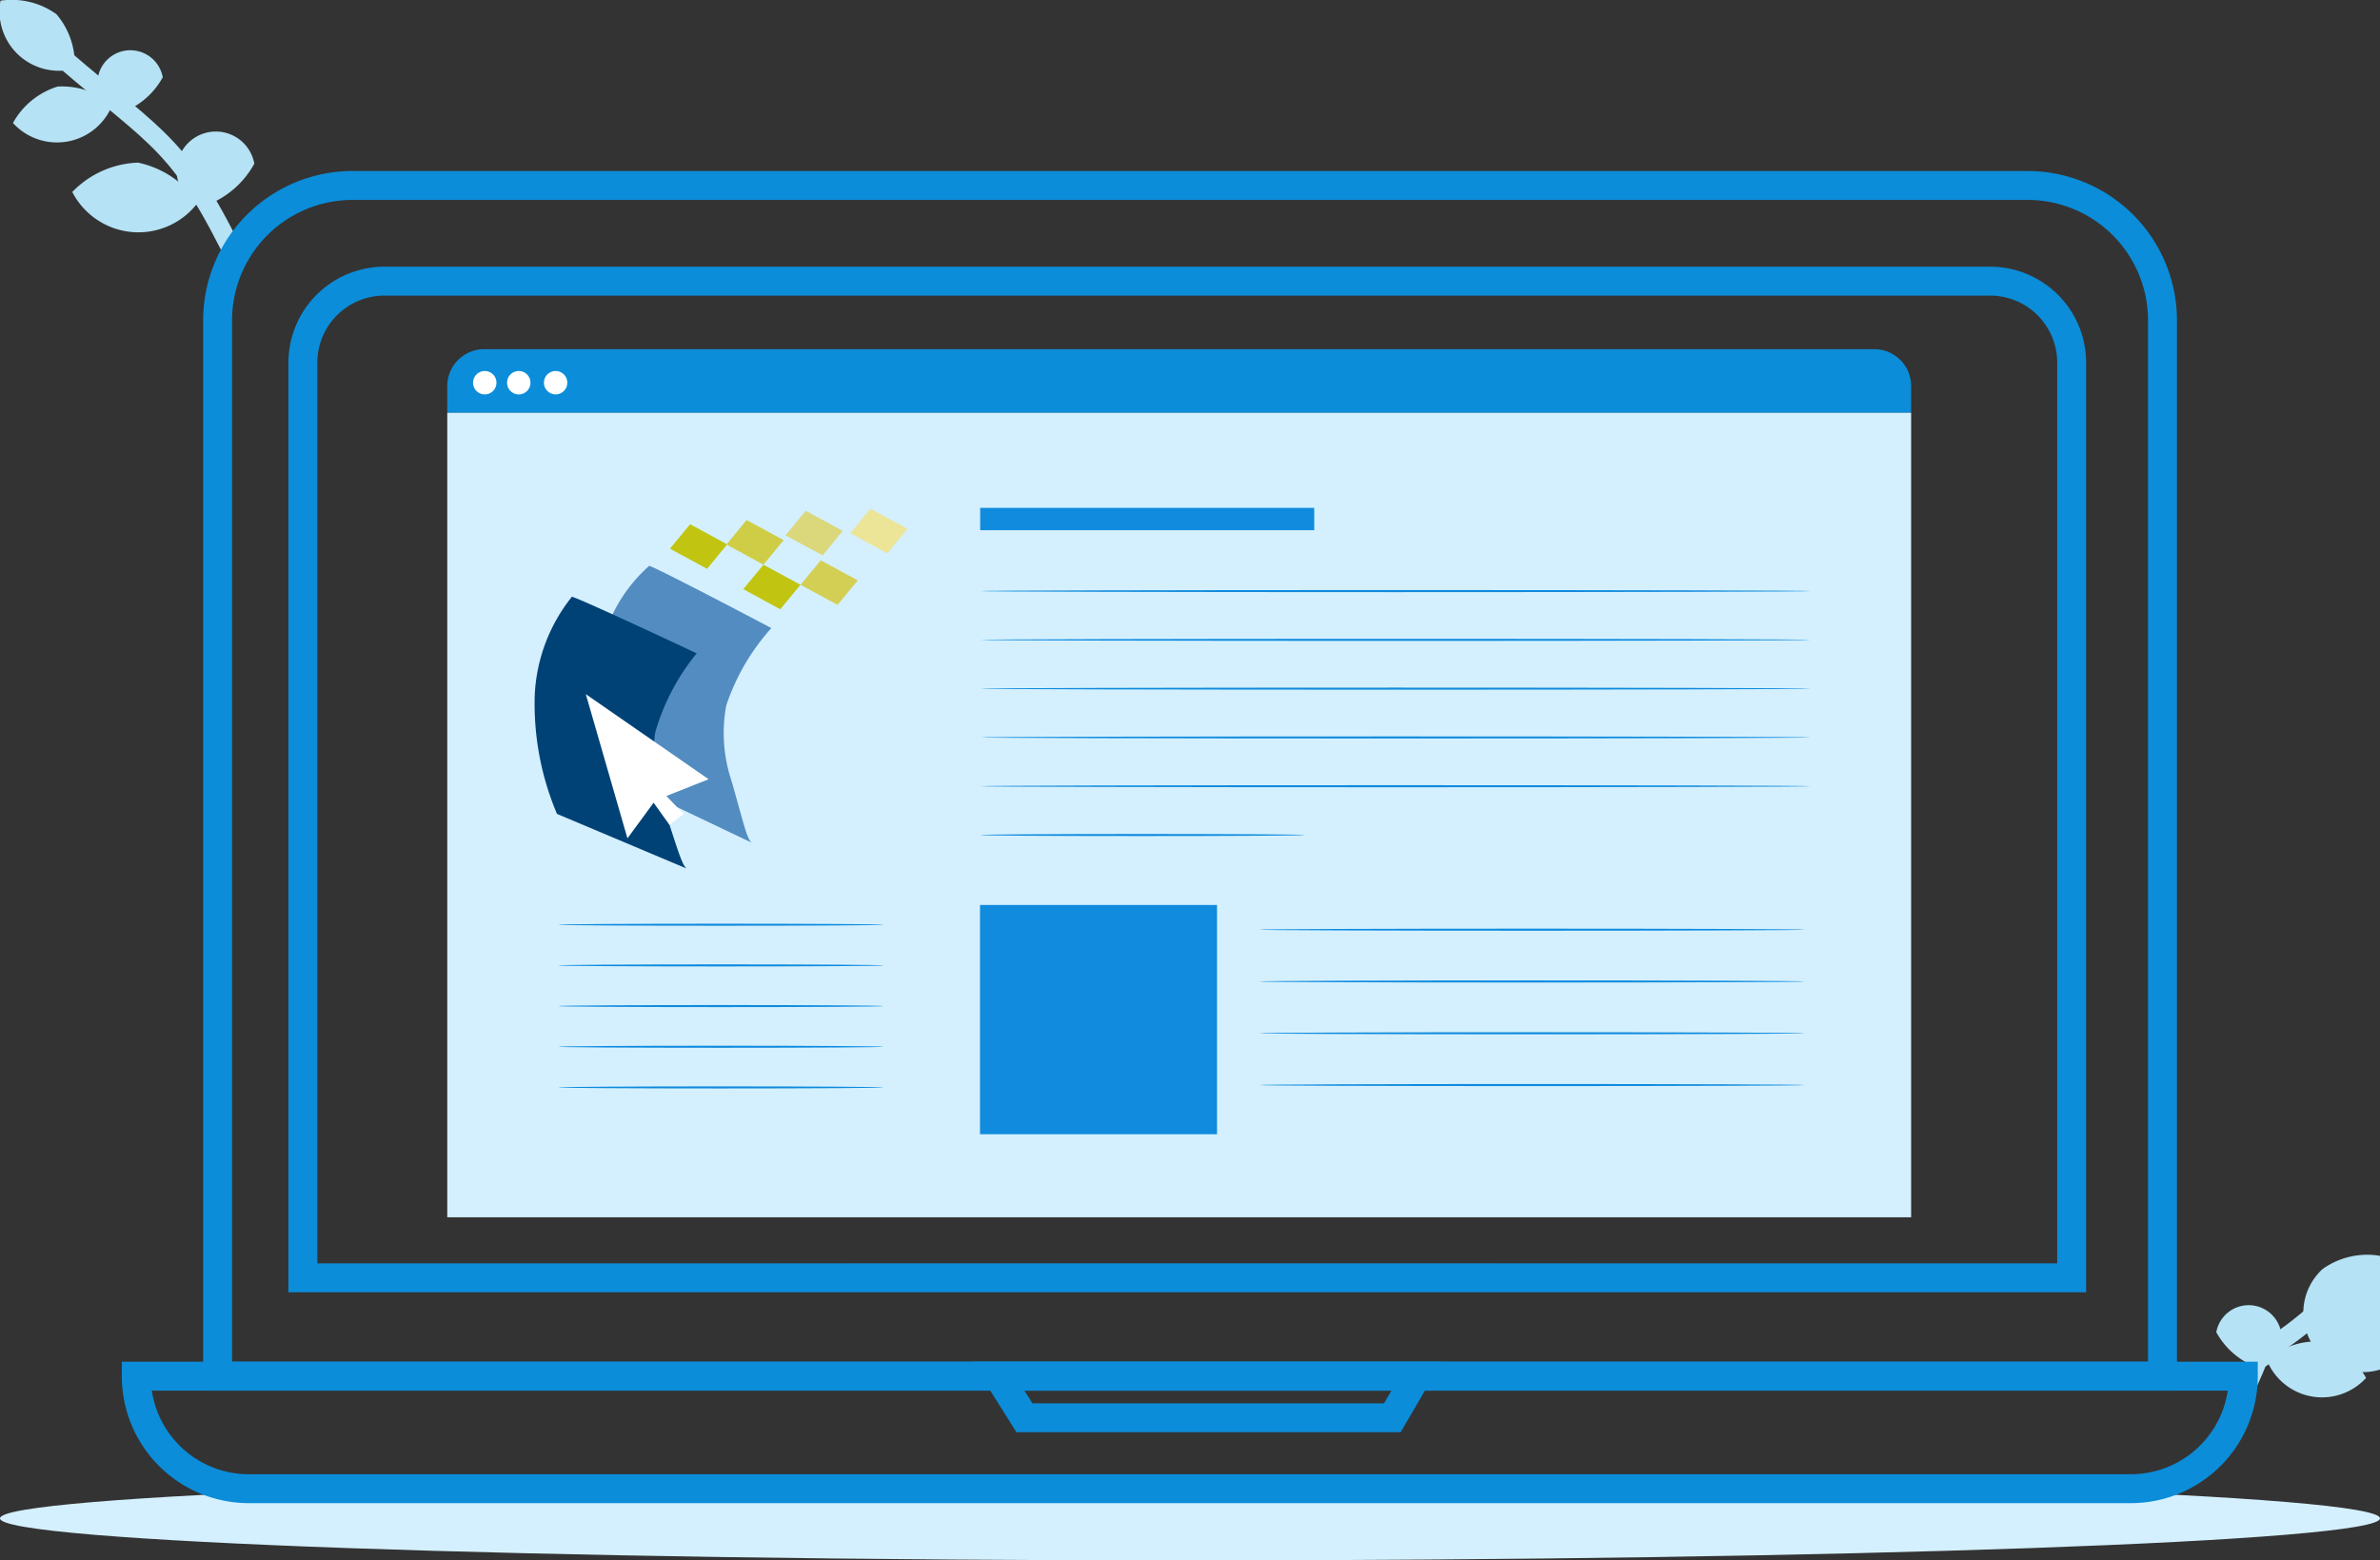 <svg xmlns="http://www.w3.org/2000/svg" width="123.448" height="80.954" viewBox="0 0 123.448 80.954"><rect x="0" y="0" width="123.448" height="80.954" fill="#333333" stroke="none"/><g id="easy_fax_management" transform="translate(-555 -4871)"><g id="Grupo_32684" transform="translate(0 -171)"><g id="Grupo_31666" transform="translate(-128.832 4759.445)"><path id="Trazado_48949" d="M696.24,296.3c-3.091-6.365-4.084-6.365-9.117-10.7" fill="none" stroke="#b5e2f4" stroke-miterlimit="10" stroke-width="1"></path><path id="Trazado_48950" d="M690.99,290.992a4.981,4.981,0,0,0-3.409,1.523,3.856,3.856,0,0,0,6.509.557A4.984,4.984,0,0,0,690.99,290.992Z" fill="#b5e2f4"></path><path id="Trazado_48951" d="M697.024,291.046a2.031,2.031,0,1,0-2.752,2.25A4.743,4.743,0,0,0,697.024,291.046Z" fill="#b5e2f4"></path><path id="Trazado_48952" d="M692.274,286.564a1.709,1.709,0,1,0-2.315,1.894A3.99,3.99,0,0,0,692.274,286.564Z" fill="#b5e2f4"></path><path id="Trazado_48953" d="M686.822,287.046a3.99,3.99,0,0,0-2.318,1.89,3.089,3.089,0,0,0,5.151-.93A3.991,3.991,0,0,0,686.822,287.046Z" fill="#b5e2f4"></path><path id="Trazado_48954" d="M686.758,283.29a3.979,3.979,0,0,0-2.9-.7,3.079,3.079,0,0,0,3.846,3.526A3.978,3.978,0,0,0,686.758,283.29Z" fill="#b5e2f4"></path></g><g id="Grupo_31667" transform="translate(-128.832 4759.445)"><path id="Trazado_48955" d="M799.874,355.475c3.091-6.366-.968-.438,4.065-4.77" fill="none" stroke="#b5e2f4" stroke-miterlimit="10" stroke-width="1"></path><path id="Trazado_48956" d="M798.788,351.669a1.709,1.709,0,1,1,2.316,1.894A3.99,3.99,0,0,1,798.788,351.669Z" fill="#b5e2f4"></path><path id="Trazado_48957" d="M804.24,352.151a3.99,3.99,0,0,1,2.318,1.89,3.089,3.089,0,0,1-5.151-.93A3.993,3.993,0,0,1,804.24,352.151Z" fill="#b5e2f4"></path><path id="Trazado_48958" d="M804.3,348.394a3.982,3.982,0,0,1,2.9-.7,3.079,3.079,0,1,1-2.9.7Z" fill="#b5e2f4"></path></g><g id="Grupo_31668" transform="translate(-128.832 4759.445)"><path id="Trazado_48959" d="M807.28,361.328c0,1.2-27.636,2.181-61.723,2.181s-61.725-.976-61.725-2.181,27.634-2.181,61.725-2.181S807.28,360.124,807.28,361.328Z" fill="#d4f0fe"></path></g><g id="Grupo_31670" transform="translate(-128.832 4759.445)"><g id="Grupo_31669"><path id="Rect&#xE1;ngulo_2795" d="M7,0H93.879a7,7,0,0,1,7,7V61.773a0,0,0,0,1,0,0H0a0,0,0,0,1,0,0V7A7,7,0,0,1,7,0Z" transform="translate(695.119 292.177)" fill="none" stroke="#0b8dd9" stroke-width="1.5"></path></g></g><g id="Grupo_31672" transform="translate(-128.832 4759.445)"><g id="Grupo_31671"><path id="Rect&#xE1;ngulo_2796" d="M0,0H109.289a0,0,0,0,1,0,0V0a5.837,5.837,0,0,1-5.837,5.837H5.837A5.837,5.837,0,0,1,0,0V0A0,0,0,0,1,0,0Z" transform="translate(690.901 353.951)" fill="none" stroke="#0b8dd9" stroke-width="1.5"></path></g></g><g id="Grupo_31674" transform="translate(-128.832 4759.445)"><g id="Grupo_31673"><path id="Trazado_48960" d="M735.612,353.951l1.356,2.157h19.083l1.259-2.157Z" fill="none" stroke="#0b8dd9" stroke-width="1.5"></path></g></g><g id="Grupo_31743" transform="translate(-128.832 4759.445)"><g id="Grupo_31695"><g id="Grupo_31692"><g id="Grupo_31691"><g id="Grupo_31690"><g id="Grupo_31677"><g id="Grupo_31676"><g id="Grupo_31675"><path id="Rect&#xE1;ngulo_2797" d="M1.914,0h72.1A1.914,1.914,0,0,1,75.93,1.914V3.3a0,0,0,0,1,0,0H0a0,0,0,0,1,0,0V1.914A1.914,1.914,0,0,1,1.914,0Z" transform="translate(707.031 300.67)" fill="#0b8dd9"></path></g></g></g><g id="Grupo_31680"><g id="Grupo_31679"><g id="Grupo_31678"><path id="Trazado_48961" d="M707.031,345.709V303.97h75.93v41.739" fill="#d4f0fe"></path></g></g></g><g id="Grupo_31683"><g id="Grupo_31682"><g id="Grupo_31681"><path id="Trazado_48962" d="M713.258,302.409a.606.606,0,1,1-.606-.606A.606.606,0,0,1,713.258,302.409Z" fill="#fff"></path></g></g></g><g id="Grupo_31686"><g id="Grupo_31685"><g id="Grupo_31684"><path id="Trazado_48963" d="M709.583,302.409a.607.607,0,1,1-.606-.606A.606.606,0,0,1,709.583,302.409Z" fill="#fff"></path></g></g></g><g id="Grupo_31689"><g id="Grupo_31688"><g id="Grupo_31687"><path id="Trazado_48964" d="M711.347,302.409a.607.607,0,1,1-.606-.606A.606.606,0,0,1,711.347,302.409Z" fill="#fff"></path></g></g></g></g></g></g><g id="Grupo_31694"><g id="Grupo_31693"><path id="Trazado_48965" d="M786.189,348.175c0,.03-18.589.054-41.515.054s-41.519-.024-41.519-.054,18.585-.054,41.519-.054S786.189,348.145,786.189,348.175Z" fill="#375a64"></path></g></g></g><g id="Grupo_31742"><g id="Grupo_31741"><g id="Grupo_31696"><rect id="Rect&#xE1;ngulo_2798" width="17.327" height="1.159" transform="translate(734.673 308.903)" fill="#108bdd"></rect></g><g id="Grupo_31698"><g id="Grupo_31697"><path id="Trazado_48966" d="M777.771,313.22c0,.03-9.649.054-21.548.054s-21.55-.024-21.55-.054,9.647-.054,21.55-.054S777.771,313.19,777.771,313.22Z" fill="#108bdd"></path></g></g><g id="Grupo_31700"><g id="Grupo_31699"><path id="Trazado_48967" d="M777.771,315.751c0,.03-9.649.054-21.548.054s-21.55-.024-21.55-.054,9.647-.054,21.55-.054S777.771,315.721,777.771,315.751Z" fill="#108bdd"></path></g></g><g id="Grupo_31702"><g id="Grupo_31701"><path id="Trazado_48968" d="M777.771,318.282c0,.03-9.649.054-21.548.054s-21.55-.024-21.55-.054,9.647-.054,21.55-.054S777.771,318.252,777.771,318.282Z" fill="#108bdd"></path></g></g><g id="Grupo_31704"><g id="Grupo_31703"><path id="Trazado_48969" d="M777.771,320.813c0,.03-9.649.054-21.548.054s-21.55-.024-21.55-.054,9.647-.054,21.55-.054S777.771,320.783,777.771,320.813Z" fill="#108bdd"></path></g></g><g id="Grupo_31706"><g id="Grupo_31705"><path id="Trazado_48970" d="M777.771,323.344c0,.03-9.649.054-21.548.054s-21.55-.024-21.55-.054,9.647-.054,21.55-.054S777.771,323.314,777.771,323.344Z" fill="#108bdd"></path></g></g><g id="Grupo_31708"><g id="Grupo_31707"><path id="Trazado_48971" d="M751.5,325.875c0,.03-3.766.054-8.411.054s-8.412-.024-8.412-.054,3.766-.054,8.412-.054S751.5,325.845,751.5,325.875Z" fill="#108bdd"></path></g></g><g id="Grupo_31710"><g id="Grupo_31709"><path id="Trazado_48972" d="M777.456,330.787c0,.03-6.342.054-14.163.054s-14.164-.024-14.164-.054,6.34-.054,14.164-.054S777.456,330.757,777.456,330.787Z" fill="#108bdd"></path></g></g><g id="Grupo_31712"><g id="Grupo_31711"><path id="Trazado_48973" d="M777.456,333.474c0,.03-6.342.054-14.163.054s-14.164-.024-14.164-.054,6.34-.054,14.164-.054S777.456,333.444,777.456,333.474Z" fill="#108bdd"></path></g></g><g id="Grupo_31714"><g id="Grupo_31713"><path id="Trazado_48974" d="M777.456,336.161c0,.029-6.342.054-14.163.054s-14.164-.025-14.164-.054,6.34-.055,14.164-.055S777.456,336.131,777.456,336.161Z" fill="#108bdd"></path></g></g><g id="Grupo_31716"><g id="Grupo_31715"><path id="Trazado_48975" d="M777.456,338.847c0,.03-6.342.054-14.163.054s-14.164-.024-14.164-.054,6.34-.054,14.164-.054S777.456,338.817,777.456,338.847Z" fill="#108bdd"></path></g></g><g id="Grupo_31718"><g id="Grupo_31717"><path id="Trazado_48976" d="M729.664,330.53c0,.03-3.78.054-8.443.054s-8.443-.024-8.443-.054,3.779-.054,8.443-.054S729.664,330.5,729.664,330.53Z" fill="#108bdd"></path></g></g><g id="Grupo_31720"><g id="Grupo_31719"><path id="Trazado_48977" d="M729.664,332.64c0,.03-3.78.054-8.443.054s-8.443-.024-8.443-.054,3.779-.054,8.443-.054S729.664,332.61,729.664,332.64Z" fill="#108bdd"></path></g></g><g id="Grupo_31722"><g id="Grupo_31721"><path id="Trazado_48978" d="M729.664,334.75c0,.03-3.78.054-8.443.054s-8.443-.024-8.443-.054,3.779-.054,8.443-.054S729.664,334.72,729.664,334.75Z" fill="#108bdd"></path></g></g><g id="Grupo_31724"><g id="Grupo_31723"><path id="Trazado_48979" d="M729.664,336.86c0,.03-3.78.054-8.443.054s-8.443-.024-8.443-.054,3.779-.054,8.443-.054S729.664,336.83,729.664,336.86Z" fill="#108bdd"></path></g></g><g id="Grupo_31726"><g id="Grupo_31725"><path id="Trazado_48980" d="M729.664,338.97c0,.03-3.78.054-8.443.054s-8.443-.024-8.443-.054,3.779-.054,8.443-.054S729.664,338.94,729.664,338.97Z" fill="#108bdd"></path></g></g><g id="Grupo_31740"><g id="Grupo_31729"><g id="Grupo_31728"><g id="Grupo_31727"><rect id="Rect&#xE1;ngulo_2799" width="12.294" height="11.894" transform="translate(734.663 329.505)" fill="#108bdd"></rect></g></g></g><g id="Grupo_31732"><g id="Grupo_31731"><g id="Grupo_31730"><path id="Trazado_48981" d="M735.616,340.381l3.4-6.12,2.782,3.912,1.69-2.077L746,340.381Z" fill="#108bdd"></path></g></g></g><g id="Grupo_31735"><g id="Grupo_31734"><g id="Grupo_31733"><path id="Trazado_48982" d="M742.983,333.07a.884.884,0,1,1-.885-.884A.885.885,0,0,1,742.983,333.07Z" fill="#108bdd"></path></g></g></g><g id="Grupo_31739"><g id="Grupo_31738"><g id="Grupo_31737"><g id="Grupo_31736"><path id="Trazado_48983" d="M746,340.414a.331.331,0,0,1,0-.049l0-.138-.006-.535c0-.472-.008-1.154-.013-2.02-.007-1.738-.016-4.212-.026-7.182l.05.05-10.386.009c-.014.012.11-.11.057-.057v2.67c0,.874,0,1.73,0,2.563,0,1.666,0,3.24-.005,4.689l-.051-.051,7.51.026,2.118.013.562.006.146,0,.051,0a.229.229,0,0,1-.045,0l-.14,0-.552.006-2.107.013-7.543.026h-.051v-.051c0-1.449,0-3.023-.006-4.689,0-.833,0-1.689,0-2.563v-1.324q0-.335,0-.672v-.674c-.052.051.071-.073.06-.06L746,330.44h.051v.05c-.01,2.984-.019,5.469-.025,7.214-.006.861-.01,1.539-.013,2.008,0,.226-.005.4-.006.526l0,.133A.2.2,0,0,1,746,340.414Z" fill="#108bdd"></path></g></g></g></g></g></g></g></g><g id="Grupo_31745" transform="translate(-128.832 4759.445)"><g id="Grupo_31744"><path id="Rect&#xE1;ngulo_2800" d="M4.229,0H87.516a4.229,4.229,0,0,1,4.229,4.229V51.707a0,0,0,0,1,0,0H0a0,0,0,0,1,0,0V4.229A4.229,4.229,0,0,1,4.229,0Z" transform="translate(699.542 297.141)" fill="none" stroke="#0b8dd9" stroke-width="1.5"></path></g></g><g id="Grupo_31746" transform="translate(-128.832 4759.445)"><path id="Trazado_10452" d="M721.732,322.93a7.8,7.8,0,0,1-.228-3.783,11.461,11.461,0,0,1,2.337-4.008s-2.134-1.126-3.933-2.05c-1.159-.594-2.179-1.106-2.4-1.179a7.914,7.914,0,0,0-2.619,4.977,12.194,12.194,0,0,0,1.337,6.245l6.589,3.137C722.543,326.06,722.281,324.768,721.732,322.93Z" fill="#538cc0"></path><path id="Trazado_10453" d="M718.216,324.329a7.8,7.8,0,0,1-.4-3.77,11.459,11.459,0,0,1,2.154-4.109s-2.184-1.026-4.025-1.868c-1.182-.541-2.224-1.007-2.448-1.069a8.8,8.8,0,0,0-1.928,5.088,14.62,14.62,0,0,0,1.153,6.179l6.726,2.835C719.167,327.42,718.847,326.141,718.216,324.329Z" fill="#004276"></path><path id="Trazado_10459" d="M718.58,311.021l1.049-1.27,1.9,1.033-.02.024.022.013-1.023,1.245-1.927-1.045" fill="#c1c511"></path><path id="Trazado_10460" d="M721.531,310.821l.019-.025-.021-.012,1.025-1.248,1.926,1.041-1.049,1.273-1.9-1.033" fill="#cfcd46"></path><path id="Trazado_10461" d="M727.932,310.219l1.045-1.27,1.926,1.04-1.048,1.273-1.923-1.041" fill="#ece497"></path><path id="Trazado_10462" d="M724.575,310.328l1.048-1.273,1.923,1.04-1.047,1.273-1.924-1.04" fill="#dbd77b"></path><path id="Trazado_10463" d="M722.383,313.119l1.048-1.266,1.921,1.04-1.049,1.271-1.922-1.045" fill="#c1c511"></path><path id="Trazado_10464" d="M725.354,312.893l1.049-1.27,1.922,1.04-1.049,1.273-1.922-1.041" fill="#d3cf55"></path><path id="Trazado_10465" d="M714.218,318.569l6.369,4.412-2.192.871.893.928-.731.568-.823-1.148-1.357,1.848Z" fill="#fff"></path></g></g></g></svg>